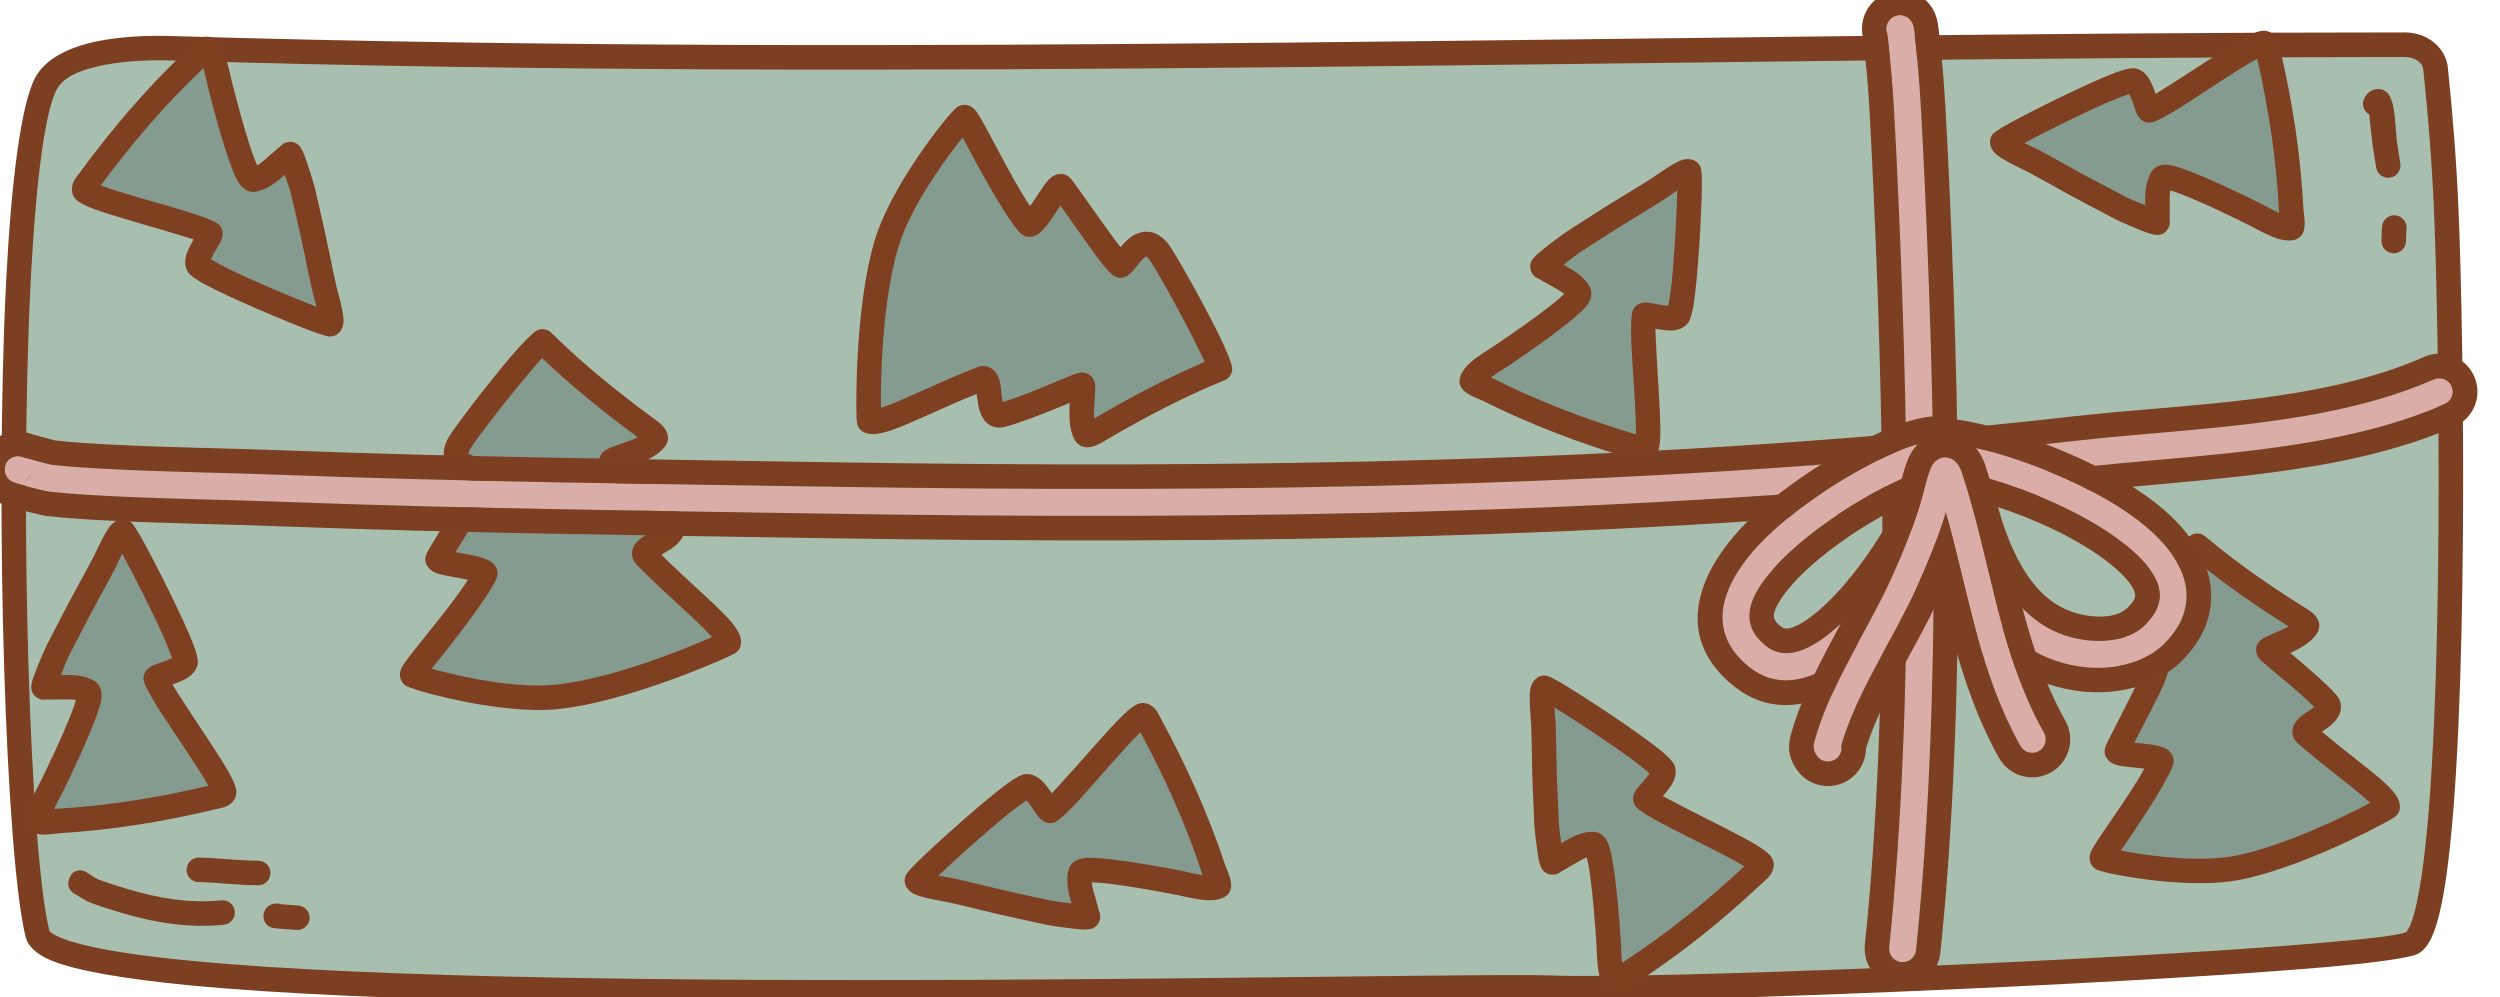<?xml version="1.0" encoding="UTF-8" standalone="no"?>
<!DOCTYPE svg PUBLIC "-//W3C//DTD SVG 1.1//EN" "http://www.w3.org/Graphics/SVG/1.1/DTD/svg11.dtd">
<svg width="100%" height="100%" viewBox="0 0 3395 1354" version="1.1" xmlns="http://www.w3.org/2000/svg" xmlns:xlink="http://www.w3.org/1999/xlink" xml:space="preserve" xmlns:serif="http://www.serif.com/" style="fill-rule:evenodd;clip-rule:evenodd;stroke-linejoin:round;stroke-miterlimit:2;">
    <g transform="matrix(1,0,0,1,-63529,-31326)">
        <g transform="matrix(1,0,0,1,-0.333,0)">
            <g id="Gift-06" transform="matrix(1.097,0,0,1.097,19584.2,-4951)">
                <g transform="matrix(1.04812e-16,1.856,-1.54,8.36674e-17,91160.7,-42524.8)">
                    <path d="M40759.4,31249.8C40759.4,31236 40766.7,31226 40775.4,31224.9C40807,31220.8 40838.4,31217.9 40870.2,31216.3C40982.7,31210.5 41343.5,31206.4 41358.5,31243.7C41371.2,31275.3 41391.5,31835.3 41388.4,31935.6C41385.2,32039.7 41411,33134.3 41352.9,33152.4C41279.7,33175.2 40841,33183.3 40784.8,33145.4C40761.6,33129.7 40761.2,33067.6 40761.7,33045.6C40776.7,32448.2 40759.4,31847.4 40759.4,31249.8Z" style="fill:rgb(168,191,176);"/>
                </g>
                <g transform="matrix(1.04812e-16,1.856,-1.54,8.36674e-17,91160.7,-42524.8)">
                    <path d="M40751.2,31249.8C40751.2,31847.3 40768.5,32448 40753.6,33045.3C40753.2,33059.1 40753.3,33087.9 40758.6,33112.3C40762.6,33130.8 40769.9,33146.6 40780.8,33154C40798.1,33165.7 40850.7,33173.7 40918,33177.8C41071.8,33187 41303.4,33178 41355,33161.9C41360.1,33160.3 41365.8,33154.1 41370.1,33141.8C41377,33121.7 41382.6,33082.4 41386.8,33029.8C41410,32736.9 41394,32019.3 41396.6,31935.9C41399.1,31855.5 41386.5,31480.3 41374.9,31317.3C41371.9,31274.7 41368.5,31246 41365.9,31239.4C41364.4,31235.7 41361.2,31231.8 41355.8,31228.6C41347.7,31223.7 41333.2,31219.5 41313.9,31216.2C41209.9,31198.3 40960.2,31201.8 40869.9,31206.4C40837.9,31208 40806.3,31211 40774.5,31215C40762.2,31216.6 40751.2,31230.2 40751.2,31249.8L40751.2,31249.8ZM41351.2,31248.3C41353.6,31254.9 41355.9,31280.9 41358.6,31319C41370.2,31481.4 41382.7,31855.1 41380.2,31935.2C41377.7,32018.4 41393.7,32735.3 41370.5,33028C41367.1,33071 41362.8,33104.7 41357.5,33125.5C41355.9,33131.6 41354.3,33136.5 41352.5,33140C41351.9,33141.2 41350.8,33142.6 41350.6,33142.9C41299,33158.7 41070.6,33167.2 40918.9,33158.1C40879.9,33155.7 40846.1,33152.2 40821.6,33147.4C40806.4,33144.3 40795.1,33141 40788.8,33136.8C40781.3,33131.7 40777.2,33120.1 40774.5,33107.3C40769.6,33085 40769.6,33058.5 40769.9,33045.9C40784.9,32448.4 40767.6,31847.5 40767.6,31249.8C40767.6,31241.8 40771.1,31235.3 40776.2,31234.7C40807.7,31230.7 40838.9,31227.7 40870.6,31226.1C40960.3,31221.6 41208.3,31218 41311.6,31235.7C41326.4,31238.3 41338,31241.2 41345.6,31244.7C41348,31245.8 41350.8,31247.9 41351.2,31248.3Z" style="fill:rgb(125,63,33);"/>
                </g>
                <g transform="matrix(0.73,-0.105,0.105,0.73,-1813.31,25631)">
                    <path d="M55581.1,18762.8C55560.2,18770.9 55430.7,18895.7 55417.6,18913.5C55388,18953.5 55458.7,18961.6 55457,18969.3C55454,18982.5 55361.8,19087.1 55355.1,19098.8C55349,19109.5 55438.4,19122.9 55429.5,19136.5C55400.4,19181.1 55278.8,19280.9 55284.9,19286.5C55291.7,19292.6 55427.8,19354.4 55523.7,19357.1C55643.1,19360.6 55818.2,19309.6 55818.6,19307.9C55823.4,19288.2 55755.2,19218.7 55701.3,19145C55686.9,19125.3 55766.2,19124.4 55750.8,19095.8C55732.1,19061.1 55664.5,18980.6 55666.7,18978.3C55672.1,18972.6 55726.8,18971 55745.1,18952C55750.1,18946.8 55732.7,18932.1 55729.9,18929.4C55676.7,18876.7 55626.3,18822.5 55581.1,18762.8Z" style="fill:rgb(133,155,143);"/>
                </g>
                <g transform="matrix(0.73,-0.105,0.105,0.73,-1813.31,25631)">
                    <path d="M55427.4,18976.8C55424.7,18980.4 55421.8,18984.4 55418.8,18988.1C55389.6,19025 55342.1,19080.2 55337.3,19088.5C55332.7,19096.6 55332.7,19104.9 55338.6,19113.3C55340.7,19116.2 55344.3,19119.7 55349.9,19122.8C55355.5,19125.8 55364.7,19129.1 55375,19132.4C55382.2,19134.7 55392.1,19138.2 55400.2,19141.1C55363.6,19184.2 55283.8,19251.7 55270.2,19269.8C55258.5,19285.4 55266.9,19298 55271.2,19301.8C55272.9,19303.4 55281.1,19308.4 55294.6,19314.6C55337.4,19334.3 55443.7,19375.4 55523.1,19377.7C55633.1,19380.9 55789.3,19339.1 55819.7,19329.4C55826.1,19327.3 55829.6,19325.3 55830.4,19324.8C55836.4,19320.5 55837.9,19315.5 55838.6,19312.7C55839.7,19308.2 55839.8,19302.5 55838,19296C55836,19288.5 55830.8,19278.3 55822.5,19266.3C55802.5,19237.1 55763.1,19192.9 55727.6,19145.8C55733.2,19143.4 55739.8,19140.7 55744.5,19138.5C55759.9,19131.4 55770.4,19120.7 55772.8,19109.1C55774.1,19102.4 55773.6,19094.7 55768.9,19086.1C55757.3,19064.5 55722.5,19018.2 55701.7,18991.2C55708.1,18989.8 55714.9,18988.2 55720.7,18986.6C55736.6,18982.2 55751.2,18975.3 55759.9,18966.3C55766,18960 55768.4,18951.7 55765.4,18941.8C55764.2,18937.9 55761.5,18933.1 55757.8,18928.5C55753,18922.6 55746.1,18916.5 55744.4,18914.7C55691.9,18862.8 55642.1,18809.3 55597.5,18750.4C55591.9,18743.1 55582.2,18740.3 55573.7,18743.6C55566.6,18746.4 55547.8,18760.4 55525.4,18780.1C55478.2,18821.7 55410.4,18888.5 55401,18901.2C55389.4,18917 55388.2,18930.3 55390.9,18941C55393.6,18951.8 55401,18960.9 55411.2,18967.9C55415.6,18971 55421.7,18974.1 55427.4,18976.8ZM55716.3,18944.9C55703.8,18949.1 55689.3,18951.5 55678.7,18953.5C55669.8,18955.2 55662.8,18957 55659.2,18958.8C55655.8,18960.4 55653.4,18962.4 55651.7,18964.1C55649.8,18966.2 55641.3,18977.6 55650.6,18992.2C55659.5,19006.3 55709.7,19067 55729.4,19099.9C55727.3,19101 55724.9,19102.2 55723,19103C55714.7,19106.4 55705.8,19109.4 55699.3,19112.7C55688.8,19118 55682.6,19125.3 55680.3,19132C55677.8,19139.4 55677.9,19147.9 55684.7,19157.1C55722.3,19208.6 55766.8,19257.9 55788.6,19289.6C55789.7,19291.2 55790.8,19292.9 55791.8,19294.7C55743,19308.5 55616.6,19339.2 55524.3,19336.5C55459.6,19334.7 55376,19304.6 55329.4,19284.9C55325.7,19283.4 55322.1,19281.8 55318.7,19280.2C55351.4,19249.9 55426.3,19179 55446.8,19147.7C55453.2,19137.9 55452.9,19127.8 55444.2,19118C55439.5,19112.7 55427.2,19106.1 55412,19100.9L55386.1,19092.2C55406.2,19067.7 55443.8,19023.9 55462.4,18999C55471.3,18987.1 55476.2,18977.6 55477,18973.8C55478.4,18967.7 55477.6,18961.3 55472.6,18955C55470,18951.8 55462.2,18946.8 55451.5,18942.4C55446.8,18940.5 55441.4,18938.2 55436.6,18935.3C55435,18934.4 55433.4,18933.3 55432.1,18932.1C55431.8,18931.9 55431.4,18931.5 55431.1,18931.1C55431.6,18930 55432.8,18927.5 55434.1,18925.7C55443.1,18913.6 55507.8,18850.5 55552.6,18811C55561.9,18802.9 55570,18795.7 55576.4,18790.5L55576.4,18790.5C55619.1,18845 55666.1,18895.2 55715.4,18944L55716.3,18944.9Z" style="fill:rgb(126,64,33);"/>
                </g>
                <g transform="matrix(0.657,-0.146,0.146,0.657,3523.38,29532.5)">
                    <path d="M55581.1,18762.8C55560.2,18770.9 55430.7,18895.7 55417.6,18913.5C55388,18953.5 55458.7,18961.6 55457,18969.3C55454,18982.5 55361.8,19087.1 55355.1,19098.8C55349,19109.5 55438.4,19122.9 55429.5,19136.5C55400.4,19181.1 55278.8,19280.9 55284.9,19286.5C55291.7,19292.6 55427.8,19354.4 55523.7,19357.1C55643.1,19360.6 55818.2,19309.6 55818.6,19307.9C55823.4,19288.2 55755.2,19218.7 55701.3,19145C55686.9,19125.3 55766.2,19124.4 55750.8,19095.8C55732.1,19061.1 55664.5,18980.6 55666.7,18978.3C55672.1,18972.6 55726.8,18971 55745.1,18952C55750.1,18946.8 55732.7,18932.1 55729.9,18929.4C55676.7,18876.7 55626.3,18822.5 55581.1,18762.8Z" style="fill:rgb(133,155,143);"/>
                </g>
                <g transform="matrix(0.657,-0.146,0.146,0.657,3523.38,29532.5)">
                    <path d="M55424.4,18977.5C55422.1,18980.6 55419.7,18983.8 55417.2,18986.9C55387.9,19023.8 55340.4,19079.2 55335.6,19087.5C55330.5,19096.3 55330.5,19105.3 55337,19114.4C55339.2,19117.5 55343,19121.3 55349,19124.5C55354.7,19127.6 55364,19131 55374.4,19134.3C55380.8,19136.3 55389.4,19139.3 55396.8,19142C55359.6,19185.1 55282,19250.8 55268.7,19268.6C55256,19285.5 55265.3,19299.1 55269.8,19303.2C55271.6,19304.9 55280,19310.1 55293.7,19316.4C55336.8,19336.2 55443.3,19377.4 55523.1,19379.7C55633.3,19382.9 55789.8,19341 55820.3,19331.2C55827.1,19329.1 55830.7,19326.9 55831.5,19326.4C55838.1,19321.7 55839.8,19316.2 55840.5,19313.2C55841.7,19308.4 55841.8,19302.4 55840,19295.5C55837.9,19287.9 55832.6,19277.4 55824.2,19265.2C55804.4,19236.3 55765.9,19193 55730.7,19146.6C55735.8,19144.5 55741.3,19142.2 55745.3,19140.3C55761.4,19132.9 55772.2,19121.6 55774.7,19109.5C55776.2,19102.4 55775.6,19094.2 55770.7,19085.2C55759.3,19064.1 55726.1,19019.8 55705.1,18992.4C55710.7,18991.2 55716.3,18989.9 55721.2,18988.5C55737.5,18984 55752.4,18976.9 55761.3,18967.6C55767.9,18960.8 55770.6,18951.9 55767.3,18941.3C55766,18937.1 55763.3,18932.1 55759.4,18927.3C55754.5,18921.3 55747.5,18915.1 55745.7,18913.3C55693.4,18861.5 55643.7,18808 55599,18749.2C55593,18741.2 55582.3,18738.2 55572.9,18741.8C55565.8,18744.6 55546.8,18758.7 55524.1,18778.6C55476.8,18820.4 55408.8,18887.3 55399.4,18900.1C55387.3,18916.4 55386.2,18930.3 55389,18941.5C55391.8,18952.7 55399.5,18962.3 55410,18969.6C55414,18972.3 55419.2,18975.1 55424.4,18977.5ZM55576.5,18793.8C55618.5,18847.1 55664.4,18896.2 55712.6,18944L55710,18944.8C55699,18947.9 55687.3,18949.8 55678.3,18951.5C55669.2,18953.3 55662.1,18955.2 55658.4,18957C55654.7,18958.8 55652.1,18960.9 55650.3,18962.8C55648.2,18965 55638.8,18977.3 55648.9,18993.3C55657.7,19007.1 55706.3,19065.9 55726.6,19099.1C55725.1,19099.9 55723.5,19100.6 55722.2,19101.2C55713.9,19104.6 55704.9,19107.6 55698.4,19110.9C55687.3,19116.5 55680.9,19124.3 55678.5,19131.3C55675.8,19139.3 55675.8,19148.4 55683.1,19158.3C55720.7,19209.7 55765.2,19259 55786.9,19290.7C55787.6,19291.6 55788.2,19292.5 55788.8,19293.5C55738.4,19307.5 55615,19337.2 55524.4,19334.6C55459.9,19332.7 55376.6,19302.7 55330.2,19283.1C55327.4,19282 55324.8,19280.8 55322.2,19279.6C55355.9,19248.4 55428.4,19179.6 55448.4,19148.8C55455.4,19138.1 55455.1,19127.3 55445.7,19116.6C55440.9,19111.2 55428.3,19104.3 55412.6,19099.1L55389.4,19091.2C55409.8,19066.5 55445.9,19024.4 55464,19000.2C55473.2,18987.9 55478.1,18978.1 55479,18974.3C55480.1,18969.1 55479.7,18963.8 55477.1,18958.5C55475.3,18954.7 55470,18948.3 55460,18943.8C55455.3,18941.7 55448.5,18939.2 55441.9,18936C55439.3,18934.7 55435.4,18931.9 55433.6,18930.5C55434.1,18929.4 55434.9,18928 55435.7,18926.9C55444.6,18914.8 55509.2,18851.9 55553.9,18812.5C55561.5,18805.9 55569.8,18799.1 55576.5,18793.8Z" style="fill:rgb(126,64,33);"/>
                </g>
                <g transform="matrix(-0.192,0.713,-0.713,-0.192,65619,-2500.92)">
                    <path d="M55581.1,18762.8C55560.2,18770.9 55430.7,18895.7 55417.6,18913.5C55388,18953.5 55458.7,18961.6 55457,18969.3C55454,18982.5 55361.8,19087.1 55355.1,19098.8C55349,19109.5 55438.4,19122.9 55429.5,19136.5C55400.4,19181.1 55278.8,19280.9 55284.9,19286.5C55291.7,19292.6 55427.8,19354.4 55523.7,19357.1C55643.1,19360.6 55818.2,19309.6 55818.6,19307.9C55823.4,19288.2 55755.2,19218.7 55701.3,19145C55686.9,19125.3 55766.2,19124.4 55750.8,19095.8C55732.1,19061.1 55664.5,18980.6 55666.7,18978.3C55672.1,18972.6 55726.8,18971 55745.1,18952C55750.1,18946.8 55732.7,18932.1 55729.9,18929.4C55676.7,18876.7 55626.3,18822.5 55581.1,18762.8Z" style="fill:rgb(133,155,143);"/>
                </g>
                <g transform="matrix(-0.192,0.713,-0.713,-0.192,65619,-2500.92)">
                    <path d="M55727.6,19145.8C55733.2,19143.4 55739.8,19140.7 55744.5,19138.5C55759.9,19131.4 55770.4,19120.7 55772.8,19109.1C55774.1,19102.4 55773.6,19094.7 55768.9,19086.1C55757.3,19064.5 55722.5,19018.2 55701.7,18991.2C55708.1,18989.8 55714.9,18988.2 55720.7,18986.6C55736.6,18982.2 55751.2,18975.3 55759.9,18966.3C55766,18960 55768.4,18951.7 55765.4,18941.8C55764.2,18937.9 55761.5,18933.1 55757.8,18928.5C55753,18922.6 55746.1,18916.5 55744.4,18914.7C55691.9,18862.8 55642.1,18809.3 55597.5,18750.4C55591.9,18743.1 55582.2,18740.3 55573.7,18743.6C55566.6,18746.4 55547.8,18760.4 55525.4,18780.1C55478.2,18821.7 55410.4,18888.5 55401,18901.2C55389.4,18917 55388.2,18930.3 55390.9,18941C55393.6,18951.8 55401,18960.9 55411.2,18967.9C55415.6,18971 55421.7,18974.1 55427.4,18976.8C55424.7,18980.4 55421.8,18984.4 55418.8,18988.1C55389.6,19025 55342.1,19080.2 55337.3,19088.5C55332.7,19096.6 55332.7,19104.9 55338.6,19113.3C55340.7,19116.2 55344.3,19119.7 55349.9,19122.8C55355.5,19125.8 55364.7,19129.1 55375,19132.4C55382.2,19134.7 55392.1,19138.2 55400.2,19141.1C55363.6,19184.2 55283.8,19251.7 55270.2,19269.8C55258.5,19285.4 55266.9,19298 55271.2,19301.8C55272.9,19303.4 55281.1,19308.4 55294.6,19314.6C55337.4,19334.3 55443.7,19375.4 55523.1,19377.7C55633.1,19380.9 55789.3,19339.1 55819.7,19329.4C55826.1,19327.3 55829.6,19325.3 55830.4,19324.8C55836.4,19320.5 55837.9,19315.5 55838.6,19312.7C55839.7,19308.2 55839.8,19302.5 55838,19296C55836,19288.5 55830.8,19278.3 55822.5,19266.3C55802.5,19237.1 55763.1,19192.9 55727.6,19145.8ZM55318.7,19280.2C55351.4,19249.9 55426.3,19179 55446.8,19147.7C55453.2,19137.9 55452.9,19127.8 55444.2,19118C55439.5,19112.7 55427.2,19106.1 55412,19100.9L55386.1,19092.2C55406.2,19067.7 55443.8,19023.9 55462.4,18999C55471.3,18987.1 55476.2,18977.6 55477,18973.8C55478.4,18967.7 55477.6,18961.3 55472.6,18955C55470,18951.8 55462.2,18946.8 55451.5,18942.4C55446.8,18940.5 55441.4,18938.2 55436.6,18935.3C55435,18934.4 55433.4,18933.3 55432.1,18932.1C55431.8,18931.9 55431.4,18931.5 55431.1,18931.1C55431.6,18930 55432.8,18927.5 55434.1,18925.7C55443.1,18913.6 55507.8,18850.5 55552.6,18811C55561.9,18802.9 55570,18795.7 55576.4,18790.5L55576.4,18790.5C55619.1,18845 55666.1,18895.2 55715.4,18944L55716.3,18944.9C55703.8,18949.1 55689.3,18951.5 55678.7,18953.5C55669.8,18955.2 55662.8,18957 55659.2,18958.8C55655.8,18960.4 55653.4,18962.4 55651.7,18964.1C55649.8,18966.2 55641.3,18977.6 55650.6,18992.2C55659.5,19006.3 55709.7,19067 55729.4,19099.9C55727.3,19101 55724.9,19102.2 55723,19103C55714.7,19106.4 55705.8,19109.4 55699.3,19112.7C55688.8,19118 55682.6,19125.3 55680.3,19132C55677.8,19139.4 55677.9,19147.9 55684.7,19157.1C55722.3,19208.6 55766.8,19257.9 55788.6,19289.6C55789.7,19291.2 55790.8,19292.9 55791.8,19294.7C55743,19308.5 55616.6,19339.2 55524.3,19336.5C55459.6,19334.7 55376,19304.6 55329.4,19284.9C55325.7,19283.4 55322.1,19281.8 55318.7,19280.2Z" style="fill:rgb(126,64,33);"/>
                </g>
                <g transform="matrix(-0.563,0.477,-0.477,-0.563,76095.9,20611.7)">
                    <path d="M47970.9,18176.1C47964.6,18181.8 47989.7,18123.1 47993.6,18115.5C48001.9,18099.7 48010.2,18083.8 48018.2,18067.9C48035.7,18033.5 48055.1,18000.1 48072.9,17965.9C48075.2,17961.4 48096.1,17913.4 48103.2,17915.3C48109.2,17916.9 48209.6,18111.8 48208.4,18133.6C48207.5,18148.3 48157.4,18157.1 48158.3,18161.6C48163.4,18185.2 48280.4,18341.9 48272.6,18354C48269.4,18359 48259.2,18359.9 48254,18361.1C48167.8,18381.7 48082.4,18395.6 47994,18400.8C47990.6,18401 47964.2,18405.3 47963.1,18401.6C47958.5,18386.6 47980.1,18351.2 47986.1,18338.6C47987.2,18336.2 47988.3,18333.9 47989.4,18331.5C47991.7,18326.7 47994,18322 47996.3,18317.2C48023.3,18260.7 48054.2,18190.1 48045.6,18184.2C48027.1,18171.7 47992.4,18178.5 47970.9,18176.1Z" style="fill:rgb(133,155,143);"/>
                </g>
                <g transform="matrix(-0.563,0.477,-0.477,-0.563,76095.9,20611.7)">
                    <path d="M48186.1,18171.9C48195,18168.7 48204.9,18164.9 48211.7,18160.5C48223,18153.3 48228.4,18143.6 48228.9,18134.7C48229.2,18129.9 48226.9,18118.8 48221.1,18103.9C48204.1,18059.9 48157.8,17968.2 48134.5,17926.5C48126.4,17912 48120,17902.7 48117.8,17900.6C48114.2,17897.2 48110.7,17896 48108.4,17895.4C48102.5,17893.8 48090.8,17894.6 48081.4,17906.6C48071.6,17918.9 48056.6,17952.5 48054.6,17956.4C48036.8,17990.7 48017.4,18024.1 47999.9,18058.5C47991.8,18074.4 47983.6,18090.2 47975.4,18106C47972.4,18111.8 47957.8,18145.5 47952.3,18161.8C47949.7,18169.7 47949.2,18175.7 47949.4,18177.9C47950.3,18187.2 47955.5,18191.7 47959.6,18194.2C47962.8,18196.1 47968.2,18198.6 47974.7,18197C47984.9,18197.5 47997.2,18196.8 48009.1,18196.9C48014.4,18197 48019.6,18197 48024.3,18197.8C48023.6,18200.6 48022.7,18203.7 48021.7,18206.7C48012.6,18233.2 47994.4,18273.5 47977.7,18308.4C47975.5,18313.1 47973.1,18317.9 47970.9,18322.6C47969.7,18325 47968.6,18327.4 47967.4,18329.8C47963,18339.2 47950.7,18360.3 47945.3,18377.6C47941.6,18389.3 47941.1,18400.1 47943.4,18407.6C47945,18412.8 47948.6,18418.5 47956.6,18421.6C47959.7,18422.9 47965.8,18423.9 47973.1,18423.6C47981.6,18423.3 47993,18421.5 47995.2,18421.4C48084.9,18416.1 48171.4,18402 48258.8,18381.1C48263.4,18380 48271.1,18378.8 48276.8,18376.2C48282.5,18373.6 48286.9,18369.7 48289.9,18365.2C48292.1,18361.8 48294,18356.9 48293.5,18350.3C48293.1,18345.1 48289.5,18334.8 48282.2,18321.6C48263.8,18288.4 48220.9,18227.1 48195.5,18186.7C48192,18181.2 48188.7,18176.2 48186.1,18171.9ZM47988,18380.7C47993.7,18367.6 48001.5,18354.1 48004.7,18347.4C48005.8,18345 48006.9,18342.7 48008,18340.4C48010.3,18335.6 48012.6,18330.9 48014.9,18326.1C48037.3,18279 48062.1,18222.5 48066.6,18198.8C48070,18181.1 48062.5,18170.8 48057.2,18167.2C48047,18160.3 48033.4,18157 48018.7,18156.1C48012.3,18155.7 48005.6,18155.8 47999.1,18155.9C48004.4,18142.8 48010.3,18128 48011.9,18125.1C48020.2,18109.1 48028.5,18093.2 48036.6,18077.2C48054,18042.8 48073.4,18009.6 48091.1,17975.4C48092.1,17973.5 48096.6,17963 48101.9,17952.5C48121.1,17987.4 48152.7,18049.8 48172.2,18093.7C48177.7,18106.2 48182.8,18119.8 48185.6,18127.7C48182.8,18129 48179.5,18130.6 48177,18131.6C48168.7,18134.7 48160.4,18137.2 48155.3,18139.3C48146.9,18142.7 48142.5,18147.6 48140.9,18150.3C48137.6,18155.6 48137.1,18160.9 48138.2,18165.9C48139.8,18173.2 48150,18192.1 48164.9,18215.5C48190.5,18255.4 48230.3,18311.9 48246.4,18341.8C48162.3,18361.7 48079.1,18375.2 47992.8,18380.3L47988,18380.7ZM47959.9,18158.7L47960.3,18158.5L47960.1,18158.6L47959.9,18158.7ZM47958.9,18159.4L47959.6,18158.9L47959.4,18159.1L47958.9,18159.4ZM47958,18160.1L47958.8,18159.5L47958.6,18159.6L47958,18160.1ZM47957.9,18160.2L47957.1,18160.9C47957.4,18160.6 47957.6,18160.4 47957.9,18160.2Z" style="fill:rgb(126,64,33);"/>
                </g>
                <g transform="matrix(0.639,0.369,-0.369,0.639,18023.1,4083.71)">
                    <path d="M47970.9,18176.1C47964.6,18181.8 47989.7,18123.1 47993.6,18115.5C48001.9,18099.7 48010.2,18083.8 48018.2,18067.9C48035.7,18033.5 48055.1,18000.1 48072.9,17965.9C48075.2,17961.4 48096.1,17913.4 48103.2,17915.3C48109.2,17916.9 48209.6,18111.8 48208.4,18133.6C48207.5,18148.3 48157.4,18157.1 48158.3,18161.6C48163.4,18185.2 48280.4,18341.9 48272.6,18354C48269.4,18359 48259.2,18359.9 48254,18361.1C48167.8,18381.7 48082.4,18395.6 47994,18400.8C47990.6,18401 47964.2,18405.3 47963.1,18401.6C47958.5,18386.6 47980.1,18351.2 47986.1,18338.6C47987.2,18336.2 47988.3,18333.9 47989.4,18331.5C47991.7,18326.7 47994,18322 47996.3,18317.2C48023.3,18260.7 48054.2,18190.1 48045.6,18184.2C48027.1,18171.7 47992.4,18178.5 47970.9,18176.1Z" style="fill:rgb(133,155,143);"/>
                </g>
                <g transform="matrix(0.639,0.369,-0.369,0.639,18023.1,4083.71)">
                    <path d="M47974.7,18197C47984.9,18197.5 47997.2,18196.8 48009.1,18196.9C48014.4,18197 48019.6,18197 48024.3,18197.8C48023.6,18200.6 48022.7,18203.7 48021.7,18206.7C48012.6,18233.2 47994.4,18273.5 47977.7,18308.4C47975.5,18313.1 47973.1,18317.9 47970.9,18322.6C47969.7,18325 47968.6,18327.4 47967.4,18329.8C47963,18339.2 47950.7,18360.3 47945.3,18377.6C47941.6,18389.3 47941.1,18400.1 47943.4,18407.6C47945,18412.8 47948.6,18418.5 47956.6,18421.6C47959.7,18422.9 47965.8,18423.9 47973.1,18423.6C47981.6,18423.3 47993,18421.5 47995.2,18421.4C48084.9,18416.1 48171.4,18402 48258.8,18381.1C48263.4,18380 48271.1,18378.8 48276.8,18376.2C48282.5,18373.6 48286.9,18369.7 48289.9,18365.2C48292.1,18361.8 48294,18356.9 48293.5,18350.3C48293.1,18345.1 48289.5,18334.8 48282.2,18321.6C48263.8,18288.4 48220.9,18227.1 48195.5,18186.7C48192,18181.2 48188.7,18176.2 48186.1,18171.9C48195,18168.7 48204.9,18164.9 48211.7,18160.5C48223,18153.3 48228.4,18143.6 48228.9,18134.7C48229.2,18129.9 48226.9,18118.8 48221.1,18103.9C48204.1,18059.9 48157.8,17968.2 48134.5,17926.5C48126.4,17912 48120,17902.7 48117.8,17900.6C48114.2,17897.2 48110.7,17896 48108.4,17895.4C48102.5,17893.8 48090.8,17894.6 48081.4,17906.6C48071.6,17918.9 48056.6,17952.5 48054.6,17956.4C48036.8,17990.7 48017.4,18024.1 47999.9,18058.5C47991.8,18074.4 47983.6,18090.2 47975.4,18106C47972.4,18111.8 47957.8,18145.5 47952.3,18161.8C47949.7,18169.7 47949.2,18175.7 47949.4,18177.9C47950.3,18187.2 47955.5,18191.7 47959.6,18194.2C47962.8,18196.1 47968.2,18198.6 47974.7,18197ZM48101.9,17952.5C48121.1,17987.4 48152.7,18049.8 48172.2,18093.7C48177.7,18106.2 48182.8,18119.8 48185.6,18127.7C48182.8,18129 48179.5,18130.6 48177,18131.6C48168.7,18134.7 48160.4,18137.2 48155.3,18139.3C48146.9,18142.7 48142.5,18147.6 48140.9,18150.3C48137.6,18155.6 48137.1,18160.9 48138.2,18165.9C48139.8,18173.2 48150,18192.1 48164.9,18215.5C48190.5,18255.4 48230.3,18311.9 48246.4,18341.8C48162.3,18361.7 48079.1,18375.2 47992.8,18380.3L47988,18380.7C47993.7,18367.6 48001.5,18354.1 48004.7,18347.4C48005.8,18345 48006.9,18342.7 48008,18340.4C48010.3,18335.6 48012.6,18330.9 48014.9,18326.1C48037.3,18279 48062.1,18222.5 48066.6,18198.8C48070,18181.1 48062.5,18170.8 48057.2,18167.2C48047,18160.3 48033.4,18157 48018.7,18156.1C48012.3,18155.7 48005.6,18155.8 47999.1,18155.9C48004.4,18142.8 48010.3,18128 48011.9,18125.1C48020.2,18109.1 48028.5,18093.2 48036.6,18077.2C48054,18042.8 48073.4,18009.6 48091.1,17975.4C48092.1,17973.5 48096.6,17963 48101.9,17952.5ZM47957.9,18160.2L47957.1,18160.9C47957.4,18160.6 47957.6,18160.4 47957.9,18160.2ZM47958.6,18159.6L47958,18160.1L47958.8,18159.5L47958.6,18159.6ZM47959.4,18159.1L47958.9,18159.4L47959.6,18158.9L47959.4,18159.1ZM47959.9,18158.7L47960.3,18158.5L47960.1,18158.6L47959.9,18158.7Z" style="fill:rgb(126,64,33);"/>
                </g>
                <g transform="matrix(0.641,-0.366,0.366,0.641,4579.68,40042.8)">
                    <path d="M47970.9,18176.1C47964.6,18181.8 47989.7,18123.1 47993.6,18115.5C48001.9,18099.7 48010.2,18083.8 48018.2,18067.9C48035.7,18033.5 48055.1,18000.1 48072.9,17965.9C48075.2,17961.4 48096.1,17913.4 48103.2,17915.3C48109.2,17916.9 48209.6,18111.8 48208.4,18133.6C48207.5,18148.3 48157.4,18157.1 48158.3,18161.6C48163.4,18185.2 48280.4,18341.9 48272.6,18354C48269.4,18359 48259.2,18359.9 48254,18361.1C48167.8,18381.7 48082.4,18395.6 47994,18400.8C47990.6,18401 47964.2,18405.3 47963.1,18401.6C47958.5,18386.6 47980.1,18351.2 47986.1,18338.6C47987.2,18336.2 47988.3,18333.9 47989.4,18331.5C47991.7,18326.7 47994,18322 47996.3,18317.2C48023.3,18260.7 48054.2,18190.1 48045.6,18184.2C48027.1,18171.7 47992.4,18178.5 47970.9,18176.1Z" style="fill:rgb(133,155,143);"/>
                </g>
                <g transform="matrix(0.641,-0.366,0.366,0.641,4579.68,40042.8)">
                    <path d="M47974.7,18197C47984.9,18197.5 47997.2,18196.8 48009.1,18196.9C48014.4,18197 48019.6,18197 48024.3,18197.8C48023.6,18200.6 48022.7,18203.7 48021.7,18206.7C48012.6,18233.2 47994.4,18273.5 47977.7,18308.4C47975.5,18313.1 47973.1,18317.9 47970.9,18322.6C47969.7,18325 47968.6,18327.4 47967.4,18329.8C47963,18339.2 47950.7,18360.3 47945.3,18377.6C47941.6,18389.3 47941.1,18400.1 47943.4,18407.6C47945,18412.8 47948.6,18418.5 47956.6,18421.6C47959.7,18422.9 47965.8,18423.9 47973.1,18423.6C47981.6,18423.3 47993,18421.5 47995.2,18421.4C48084.9,18416.1 48171.4,18402 48258.8,18381.1C48263.4,18380 48271.1,18378.8 48276.8,18376.2C48282.5,18373.6 48286.9,18369.7 48289.9,18365.2C48292.1,18361.8 48294,18356.9 48293.5,18350.3C48293.1,18345.1 48289.5,18334.8 48282.2,18321.6C48263.8,18288.4 48220.9,18227.1 48195.5,18186.7C48192,18181.2 48188.7,18176.2 48186.1,18171.9C48195,18168.7 48204.9,18164.9 48211.7,18160.5C48223,18153.3 48228.4,18143.6 48228.9,18134.7C48229.2,18129.9 48226.9,18118.8 48221.1,18103.9C48204.1,18059.9 48157.8,17968.2 48134.5,17926.5C48126.4,17912 48120,17902.7 48117.8,17900.6C48114.2,17897.2 48110.7,17896 48108.4,17895.4C48102.5,17893.8 48090.8,17894.6 48081.4,17906.6C48071.6,17918.9 48056.6,17952.5 48054.6,17956.4C48036.8,17990.7 48017.4,18024.1 47999.9,18058.5C47991.8,18074.4 47983.6,18090.2 47975.4,18106C47972.4,18111.8 47957.8,18145.5 47952.3,18161.8C47949.7,18169.7 47949.2,18175.7 47949.4,18177.9C47950.3,18187.2 47955.5,18191.7 47959.6,18194.2C47962.8,18196.1 47968.2,18198.6 47974.7,18197ZM48101.9,17952.5C48121.1,17987.4 48152.7,18049.8 48172.2,18093.7C48177.7,18106.2 48182.8,18119.8 48185.6,18127.7C48182.8,18129 48179.5,18130.6 48177,18131.6C48168.7,18134.7 48160.4,18137.2 48155.3,18139.3C48146.9,18142.7 48142.5,18147.6 48140.9,18150.3C48137.6,18155.6 48137.1,18160.9 48138.2,18165.9C48139.8,18173.2 48150,18192.1 48164.9,18215.5C48190.5,18255.4 48230.3,18311.9 48246.4,18341.8C48162.3,18361.7 48079.1,18375.2 47992.8,18380.3L47988,18380.7C47993.7,18367.6 48001.5,18354.1 48004.7,18347.4C48005.8,18345 48006.9,18342.7 48008,18340.4C48010.3,18335.6 48012.6,18330.9 48014.9,18326.1C48037.3,18279 48062.1,18222.5 48066.6,18198.8C48070,18181.1 48062.5,18170.8 48057.2,18167.2C48047,18160.3 48033.4,18157 48018.7,18156.1C48012.3,18155.7 48005.6,18155.8 47999.1,18155.9C48004.4,18142.8 48010.3,18128 48011.9,18125.1C48020.2,18109.1 48028.5,18093.2 48036.6,18077.2C48054,18042.8 48073.4,18009.6 48091.1,17975.4C48092.1,17973.5 48096.6,17963 48101.9,17952.5ZM47957.9,18160.2L47957.1,18160.9C47957.4,18160.6 47957.6,18160.4 47957.9,18160.2ZM47958.6,18159.6L47958,18160.1L47958.8,18159.5L47958.6,18159.6ZM47959.4,18159.1L47958.9,18159.4L47959.6,18158.9L47959.4,18159.1ZM47960.1,18158.6L47959.9,18158.7L47960.3,18158.5L47960.1,18158.6Z" style="fill:rgb(126,64,33);"/>
                </g>
                <g transform="matrix(0.006,-0.738,0.738,0.006,29027.9,68637.8)">
                    <path d="M47970.9,18176.1C47964.6,18181.8 47989.7,18123.1 47993.6,18115.5C48001.9,18099.7 48010.2,18083.8 48018.2,18067.9C48035.7,18033.5 48055.1,18000.1 48072.9,17965.9C48075.2,17961.4 48096.1,17913.4 48103.2,17915.3C48109.2,17916.9 48209.6,18111.8 48208.4,18133.6C48207.5,18148.3 48157.4,18157.1 48158.3,18161.6C48163.4,18185.2 48280.4,18341.9 48272.6,18354C48269.4,18359 48259.2,18359.9 48254,18361.1C48167.8,18381.7 48082.4,18395.6 47994,18400.8C47990.6,18401 47964.2,18405.3 47963.1,18401.6C47958.5,18386.6 47980.1,18351.2 47986.1,18338.6C47987.2,18336.2 47988.3,18333.9 47989.4,18331.5C47991.7,18326.7 47994,18322 47996.3,18317.2C48023.3,18260.7 48054.2,18190.1 48045.6,18184.2C48027.1,18171.7 47992.4,18178.5 47970.9,18176.1Z" style="fill:rgb(133,155,143);"/>
                </g>
                <g transform="matrix(0.006,-0.738,0.738,0.006,29027.9,68637.8)">
                    <path d="M48186.1,18171.9C48195,18168.7 48204.9,18164.9 48211.7,18160.5C48223,18153.3 48228.4,18143.6 48228.9,18134.7C48229.2,18129.9 48226.9,18118.8 48221.1,18103.9C48204.1,18059.9 48157.8,17968.2 48134.5,17926.5C48126.4,17912 48120,17902.7 48117.8,17900.6C48114.2,17897.2 48110.7,17896 48108.4,17895.4C48102.5,17893.8 48090.8,17894.6 48081.4,17906.6C48071.6,17918.9 48056.6,17952.5 48054.6,17956.4C48036.8,17990.7 48017.4,18024.1 47999.9,18058.5C47991.8,18074.4 47983.6,18090.2 47975.4,18106C47972.4,18111.8 47957.8,18145.5 47952.3,18161.8C47949.7,18169.7 47949.2,18175.7 47949.4,18177.9C47950.3,18187.2 47955.5,18191.7 47959.6,18194.2C47962.8,18196.1 47968.2,18198.6 47974.7,18197C47984.9,18197.5 47997.2,18196.8 48009.1,18196.9C48014.4,18197 48019.6,18197 48024.3,18197.8C48023.6,18200.6 48022.7,18203.7 48021.7,18206.7C48012.6,18233.2 47994.4,18273.5 47977.7,18308.4C47975.5,18313.1 47973.1,18317.9 47970.9,18322.6C47969.7,18325 47968.6,18327.4 47967.4,18329.8C47963,18339.2 47950.7,18360.3 47945.3,18377.6C47941.6,18389.3 47941.1,18400.1 47943.4,18407.6C47945,18412.8 47948.6,18418.5 47956.6,18421.6C47959.7,18422.9 47965.8,18423.9 47973.1,18423.6C47981.6,18423.3 47993,18421.5 47995.2,18421.4C48084.9,18416.1 48171.4,18402 48258.8,18381.1C48263.4,18380 48271.1,18378.8 48276.8,18376.2C48282.5,18373.6 48286.9,18369.7 48289.9,18365.2C48292.1,18361.8 48294,18356.9 48293.5,18350.3C48293.1,18345.1 48289.5,18334.8 48282.2,18321.6C48263.8,18288.4 48220.9,18227.1 48195.5,18186.7C48192,18181.2 48188.7,18176.2 48186.1,18171.9ZM47957.9,18160.2L47957.1,18160.9C47957.4,18160.6 47957.6,18160.4 47957.9,18160.2ZM47958.6,18159.6L47958,18160.1L47958.8,18159.5L47958.6,18159.6ZM47959.4,18159.1L47958.9,18159.4L47959.6,18158.9L47959.4,18159.1ZM47960.1,18158.6L47959.9,18158.7L47960.3,18158.5L47960.1,18158.6ZM48246.4,18341.8C48162.3,18361.7 48079.1,18375.2 47992.8,18380.3L47988,18380.7C47993.7,18367.6 48001.5,18354.1 48004.7,18347.4C48005.8,18345 48006.9,18342.7 48008,18340.4C48010.3,18335.6 48012.6,18330.9 48014.9,18326.1C48037.3,18279 48062.1,18222.5 48066.6,18198.8C48070,18181.1 48062.5,18170.8 48057.2,18167.2C48047,18160.3 48033.4,18157 48018.7,18156.1C48012.3,18155.7 48005.6,18155.8 47999.1,18155.9C48004.4,18142.8 48010.3,18128 48011.9,18125.1C48020.2,18109.1 48028.5,18093.2 48036.6,18077.2C48054,18042.8 48073.4,18009.6 48091.1,17975.4C48092.1,17973.5 48096.6,17963 48101.9,17952.5C48121.1,17987.4 48152.7,18049.8 48172.2,18093.7C48177.7,18106.2 48182.8,18119.8 48185.6,18127.7C48182.8,18129 48179.5,18130.6 48177,18131.6C48168.7,18134.7 48160.4,18137.2 48155.3,18139.3C48146.9,18142.7 48142.5,18147.6 48140.9,18150.3C48137.6,18155.6 48137.1,18160.9 48138.2,18165.9C48139.8,18173.2 48150,18192.1 48164.9,18215.5C48190.5,18255.4 48230.3,18311.9 48246.4,18341.8Z" style="fill:rgb(126,64,33);"/>
                </g>
                <g transform="matrix(0.738,5.55112e-17,-5.55112e-17,0.738,4711.38,20505.8)">
                    <path d="M47970.9,18176.1C47964.6,18181.8 47989.7,18123.1 47993.6,18115.5C48001.9,18099.7 48010.2,18083.8 48018.2,18067.9C48035.7,18033.5 48055.1,18000.1 48072.9,17965.9C48075.2,17961.4 48096.1,17913.4 48103.2,17915.3C48109.2,17916.9 48209.6,18111.8 48208.4,18133.6C48207.5,18148.3 48157.4,18157.1 48158.3,18161.6C48163.4,18185.2 48280.4,18341.9 48272.6,18354C48269.4,18359 48259.2,18359.9 48254,18361.1C48167.8,18381.7 48082.4,18395.6 47994,18400.8C47990.6,18401 47964.2,18405.3 47963.1,18401.6C47958.5,18386.6 47980.1,18351.2 47986.1,18338.6C47987.2,18336.2 47988.3,18333.9 47989.4,18331.5C47991.7,18326.7 47994,18322 47996.3,18317.2C48023.3,18260.7 48054.2,18190.1 48045.6,18184.2C48027.1,18171.7 47992.4,18178.5 47970.9,18176.1Z" style="fill:rgb(133,155,143);"/>
                </g>
                <g transform="matrix(0.738,5.55112e-17,-5.55112e-17,0.738,4711.38,20505.8)">
                    <path d="M47974.7,18197C47984.9,18197.5 47997.2,18196.8 48009.1,18196.9C48014.4,18197 48019.6,18197 48024.3,18197.8C48023.6,18200.6 48022.7,18203.7 48021.7,18206.7C48012.6,18233.2 47994.4,18273.5 47977.7,18308.4C47975.5,18313.1 47973.1,18317.9 47970.9,18322.6C47969.7,18325 47968.6,18327.4 47967.4,18329.8C47963,18339.2 47950.7,18360.3 47945.3,18377.6C47941.6,18389.3 47941.1,18400.1 47943.4,18407.6C47945,18412.8 47948.6,18418.5 47956.6,18421.6C47959.7,18422.9 47965.8,18423.9 47973.1,18423.6C47981.6,18423.3 47993,18421.5 47995.2,18421.4C48084.9,18416.1 48171.4,18402 48258.8,18381.1C48263.4,18380 48271.1,18378.8 48276.8,18376.2C48282.5,18373.6 48286.9,18369.7 48289.9,18365.2C48292.1,18361.8 48294,18356.9 48293.5,18350.3C48293.1,18345.1 48289.5,18334.8 48282.2,18321.6C48263.8,18288.4 48220.9,18227.1 48195.5,18186.7C48192,18181.2 48188.7,18176.2 48186.1,18171.9C48195,18168.7 48204.9,18164.9 48211.7,18160.5C48223,18153.3 48228.4,18143.6 48228.9,18134.7C48229.2,18129.9 48226.9,18118.8 48221.1,18103.9C48204.1,18059.9 48157.8,17968.2 48134.5,17926.5C48126.4,17912 48120,17902.7 48117.8,17900.6C48114.2,17897.2 48110.7,17896 48108.4,17895.4C48102.5,17893.8 48090.8,17894.6 48081.4,17906.6C48071.6,17918.9 48056.6,17952.5 48054.6,17956.4C48036.8,17990.7 48017.4,18024.1 47999.9,18058.5C47991.8,18074.4 47983.6,18090.2 47975.4,18106C47972.4,18111.8 47957.8,18145.5 47952.3,18161.8C47949.7,18169.7 47949.2,18175.7 47949.4,18177.9C47950.3,18187.2 47955.5,18191.7 47959.6,18194.2C47962.8,18196.1 47968.2,18198.6 47974.7,18197ZM48101.9,17952.5C48121.1,17987.4 48152.7,18049.8 48172.2,18093.7C48177.7,18106.2 48182.8,18119.8 48185.6,18127.7C48182.8,18129 48179.5,18130.6 48177,18131.6C48168.7,18134.7 48160.4,18137.2 48155.3,18139.3C48146.9,18142.7 48142.5,18147.6 48140.9,18150.3C48137.6,18155.6 48137.1,18160.9 48138.2,18165.9C48139.8,18173.2 48150,18192.1 48164.9,18215.5C48190.5,18255.4 48230.3,18311.9 48246.4,18341.8C48162.3,18361.7 48079.1,18375.2 47992.8,18380.3L47988,18380.7C47993.7,18367.6 48001.5,18354.1 48004.7,18347.4C48005.8,18345 48006.9,18342.7 48008,18340.4C48010.3,18335.6 48012.6,18330.9 48014.9,18326.1C48037.3,18279 48062.1,18222.5 48066.6,18198.8C48070,18181.1 48062.5,18170.8 48057.2,18167.2C48047,18160.3 48033.4,18157 48018.7,18156.1C48012.3,18155.7 48005.6,18155.8 47999.1,18155.9C48004.4,18142.8 48010.3,18128 48011.9,18125.1C48020.2,18109.1 48028.5,18093.2 48036.6,18077.2C48054,18042.8 48073.4,18009.6 48091.1,17975.4C48092.1,17973.5 48096.6,17963 48101.9,17952.5ZM47957.9,18160.2L47957.1,18160.9C47957.4,18160.6 47957.6,18160.4 47957.9,18160.2ZM47958.6,18159.6L47958,18160.1L47958.8,18159.5L47958.6,18159.6ZM47959.4,18159.1L47958.9,18159.4L47959.6,18158.9L47959.4,18159.1ZM47960.1,18158.6L47959.9,18158.7L47960.3,18158.5L47960.1,18158.6Z" style="fill:rgb(126,64,33);"/>
                </g>
                <g transform="matrix(-0.191,-0.713,0.713,-0.191,37608.5,71878.8)">
                    <path d="M47970.9,18176.1C47964.6,18181.8 47989.7,18123.1 47993.6,18115.5C48001.9,18099.7 48010.2,18083.8 48018.2,18067.9C48035.7,18033.5 48055.1,18000.1 48072.9,17965.9C48075.2,17961.4 48096.1,17913.4 48103.2,17915.3C48109.2,17916.9 48209.6,18111.8 48208.4,18133.6C48207.5,18148.3 48157.4,18157.1 48158.3,18161.6C48163.4,18185.2 48280.4,18341.9 48272.6,18354C48269.4,18359 48259.2,18359.9 48254,18361.1C48167.8,18381.7 48082.4,18395.6 47994,18400.8C47990.6,18401 47964.2,18405.3 47963.1,18401.6C47958.5,18386.6 47980.1,18351.2 47986.1,18338.6C47987.2,18336.2 47988.3,18333.9 47989.4,18331.5C47991.7,18326.7 47994,18322 47996.3,18317.2C48023.3,18260.7 48054.2,18190.1 48045.6,18184.2C48027.1,18171.7 47992.4,18178.5 47970.9,18176.1Z" style="fill:rgb(133,155,143);"/>
                </g>
                <g transform="matrix(-0.191,-0.713,0.713,-0.191,37608.5,71878.8)">
                    <path d="M48186.1,18171.9C48195,18168.7 48204.9,18164.9 48211.7,18160.5C48223,18153.3 48228.4,18143.6 48228.9,18134.7C48229.2,18129.9 48226.9,18118.8 48221.1,18103.9C48204.1,18059.9 48157.8,17968.2 48134.5,17926.5C48126.4,17912 48120,17902.7 48117.8,17900.6C48114.2,17897.2 48110.7,17896 48108.4,17895.4C48102.5,17893.8 48090.8,17894.6 48081.4,17906.6C48071.6,17918.9 48056.6,17952.5 48054.6,17956.4C48036.8,17990.7 48017.4,18024.1 47999.9,18058.5C47991.8,18074.4 47983.6,18090.2 47975.4,18106C47972.4,18111.8 47957.8,18145.5 47952.3,18161.8C47949.7,18169.7 47949.2,18175.7 47949.4,18177.9C47950.3,18187.2 47955.5,18191.7 47959.6,18194.2C47962.8,18196.1 47968.2,18198.6 47974.7,18197C47984.9,18197.5 47997.2,18196.8 48009.1,18196.9C48014.4,18197 48019.6,18197 48024.3,18197.8C48023.6,18200.6 48022.7,18203.7 48021.7,18206.7C48012.6,18233.2 47994.4,18273.5 47977.7,18308.4C47975.5,18313.1 47973.1,18317.9 47970.9,18322.6C47969.7,18325 47968.6,18327.4 47967.4,18329.8C47963,18339.2 47950.7,18360.3 47945.3,18377.6C47941.6,18389.3 47941.1,18400.1 47943.4,18407.6C47945,18412.8 47948.6,18418.5 47956.6,18421.6C47959.7,18422.9 47965.8,18423.9 47973.1,18423.6C47981.6,18423.3 47993,18421.5 47995.2,18421.4C48084.9,18416.1 48171.4,18402 48258.8,18381.1C48263.4,18380 48271.1,18378.8 48276.8,18376.2C48282.5,18373.6 48286.9,18369.7 48289.9,18365.2C48292.1,18361.8 48294,18356.9 48293.5,18350.3C48293.1,18345.1 48289.5,18334.8 48282.2,18321.6C48263.8,18288.4 48220.9,18227.1 48195.5,18186.7C48192,18181.2 48188.7,18176.2 48186.1,18171.9ZM47957.9,18160.2L47957.1,18160.9C47957.4,18160.6 47957.6,18160.4 47957.9,18160.2ZM47958.6,18159.6L47958,18160.1L47958.8,18159.5L47958.6,18159.6ZM47959.4,18159.1L47958.9,18159.4L47959.6,18158.9L47959.4,18159.1ZM47960.1,18158.6L47959.9,18158.7L47960.3,18158.5L47960.1,18158.6ZM48246.4,18341.8C48162.3,18361.7 48079.1,18375.2 47992.8,18380.3L47988,18380.7C47993.7,18367.6 48001.5,18354.1 48004.7,18347.4C48005.8,18345 48006.9,18342.7 48008,18340.4C48010.3,18335.6 48012.6,18330.9 48014.9,18326.1C48037.3,18279 48062.1,18222.5 48066.6,18198.8C48070,18181.1 48062.5,18170.8 48057.2,18167.2C48047,18160.3 48033.4,18157 48018.7,18156.1C48012.3,18155.7 48005.6,18155.8 47999.1,18155.9C48004.4,18142.8 48010.3,18128 48011.9,18125.1C48020.2,18109.1 48028.5,18093.2 48036.6,18077.2C48054,18042.8 48073.4,18009.6 48091.1,17975.4C48092.1,17973.5 48096.6,17963 48101.9,17952.5C48121.1,17987.4 48152.7,18049.8 48172.2,18093.7C48177.7,18106.2 48182.8,18119.8 48185.6,18127.7C48182.8,18129 48179.5,18130.6 48177,18131.6C48168.7,18134.7 48160.4,18137.2 48155.3,18139.3C48146.9,18142.7 48142.5,18147.6 48140.9,18150.3C48137.6,18155.6 48137.1,18160.9 48138.2,18165.9C48139.8,18173.2 48150,18192.1 48164.9,18215.5C48190.5,18255.4 48230.3,18311.9 48246.4,18341.8Z" style="fill:rgb(126,64,33);"/>
                </g>
                <path d="M40153.2,34176.6C40157.6,34179.4 40166.8,34185.1 40171,34186.6C40183.8,34191.4 40196.9,34195.5 40210,34199.4C40251.5,34211.7 40293.3,34218.4 40336.4,34214.1C40344.8,34213.2 40350.9,34205.8 40350,34197.4C40349.2,34189.1 40341.7,34183 40333.4,34183.8C40294.2,34187.8 40256.4,34181.4 40218.7,34170.3C40206.2,34166.6 40193.8,34162.7 40181.5,34158.1C40177.4,34156.6 40168,34150 40166.6,34149.1C40157,34143.4 40149.7,34149.7 40149.1,34150.1C40148.8,34150.4 40136.5,34164.7 40150.5,34175.1C40151.4,34175.7 40152.3,34176.2 40153.2,34176.6Z" style="fill:rgb(125,63,33);"/>
                <path d="M40408,34188.8C40406,34188 40403.8,34187.6 40401.6,34187.7C40386.2,34188.5 40385.5,34201.9 40385.5,34203.1C40385.5,34205.7 40386,34215.1 40397.2,34218C40399.8,34218.6 40418.9,34220 40426.3,34220.5C40434.6,34221.2 40441.9,34214.9 40442.6,34206.5C40443.2,34198.2 40436.9,34190.9 40428.6,34190.2C40424,34189.9 40414.1,34189.3 40408,34188.8Z" style="fill:rgb(125,63,33);"/>
                <path d="M42992.3,33211C42993.5,33223 42995.9,33246.3 42997.4,33255.3C42998.6,33262.4 42999.7,33269.4 43000.8,33276.5C43002,33284.8 43009.8,33290.4 43018.1,33289.2C43026.4,33287.9 43032.1,33280.1 43030.8,33271.8C43029.7,33264.6 43028.5,33257.5 43027.4,33250.3C43025.6,33240 43024.9,33219 43022.9,33205.4C43021.4,33195.6 43018.4,33188.4 43015.9,33185.5C43011.3,33180.2 43005.9,33178.8 43000.4,33179.7C42996.8,33180.3 42991.2,33182.3 42986.6,33190.1C42982.4,33197.3 42984.8,33206.6 42992,33210.8L42992.3,33211Z" style="fill:rgb(125,63,33);"/>
                <path d="M43008.2,33349.8C43007.7,33355.6 43007.6,33361.5 43007.4,33367.3C43007.3,33375.7 43013.9,33382.7 43022.3,33382.8C43030.7,33383 43037.6,33376.3 43037.8,33368C43037.9,33362.7 43038,33357.4 43038.5,33352.2C43039.1,33343.8 43032.8,33336.5 43024.5,33335.8C43016.1,33335.2 43008.8,33341.4 43008.2,33349.8Z" style="fill:rgb(125,63,33);"/>
                <path d="M40307.4,34161.2L40324.1,34162.1C40342.3,34163.3 40360.7,34165.2 40379,34165.2C40387.4,34165.2 40394.2,34158.4 40394.2,34150C40394.2,34141.6 40387.4,34134.8 40379,34134.8C40361.4,34134.8 40343.6,34132.9 40326,34131.8C40324.8,34131.7 40308.3,34130.7 40305.1,34130.9C40291,34131.8 40290.2,34145.1 40290.4,34147.3C40291,34155.7 40298.3,34162 40306.7,34161.3L40307.4,34161.2Z" style="fill:rgb(125,63,33);"/>
                <g transform="matrix(1.022,0,0,1.02,-943.928,-691.875)">
                    <path d="M42406.7,33139.8C42407.3,33145.5 42411.4,33184.2 42411.6,33186.7C42414.2,33218 42415.9,33249.5 42417.4,33280.9C42432.2,33584.7 42440.3,33947 42409,34248.8C42408.1,34257.8 42414.6,34265.9 42423.6,34266.8C42432.5,34267.7 42440.5,34261.2 42441.5,34252.2C42472.9,33948.8 42464.9,33584.6 42450,33279.3C42448.4,33247.5 42446.8,33215.7 42444.1,33183.9C42443.9,33181 42440.3,33139.7 42438.4,33131.7C42435.1,33117.5 42422.3,33117.5 42419.8,33117.9C42410.9,33119.1 42404.6,33127.3 42405.8,33136.3C42406,33137.5 42406.3,33138.7 42406.7,33139.8Z" style="fill:rgb(219,173,168);"/>
                </g>
                <g transform="matrix(1.022,0,0,1.02,-943.928,-691.875)">
                    <path d="M42377.5,33145.7C42378.6,33156.2 42381.8,33187 42382,33189.1C42384.6,33220.2 42386.2,33251.3 42387.7,33282.4C42402.5,33584.7 42410.6,33945.3 42379.5,34245.8C42376.9,34271.1 42395.2,34293.8 42420.5,34296.4C42445.8,34299 42468.4,34280.6 42471,34255.3C42502.6,33950.4 42494.6,33584.6 42479.7,33277.9C42478.1,33245.7 42476.4,33213.6 42473.7,33181.5C42473.5,33178.3 42469.4,33133.7 42467.4,33124.9C42458.4,33086.3 42422.7,33087.4 42415.8,33088.4C42390.6,33091.8 42373,33115.1 42376.4,33140.3C42376.7,33142.1 42377,33143.9 42377.5,33145.7L42377.5,33145.7ZM42406.7,33139.8C42407.3,33145.5 42411.4,33184.2 42411.6,33186.7C42414.2,33218 42415.9,33249.5 42417.4,33280.9C42432.2,33584.7 42440.3,33947 42409,34248.8C42408.1,34257.8 42414.6,34265.9 42423.6,34266.8C42432.5,34267.7 42440.5,34261.2 42441.5,34252.2C42472.9,33948.8 42464.9,33584.6 42450,33279.3C42448.4,33247.5 42446.8,33215.7 42444.1,33183.9C42443.9,33181 42440.3,33139.7 42438.4,33131.7C42435.1,33117.5 42422.3,33117.5 42419.8,33117.9C42410.9,33119.1 42404.6,33127.3 42405.8,33136.3C42406,33137.5 42406.3,33138.7 42406.7,33139.8Z" style="fill:rgb(125,63,33);"/>
                </g>
                <g transform="matrix(1.008,0,0,1,-339.778,0)">
                    <path d="M40108.2,33635.7C40104.4,33633.7 40099.7,33633.2 40095.3,33634.8C40088.1,33637.3 40085.7,33642.4 40084.7,33646.3C40083.7,33650.1 40083.7,33654.5 40086.5,33659.2C40087.2,33660.4 40089.3,33664 40095.1,33666.4C40100.4,33668.6 40133.9,33677.3 40138.6,33677.8C40163.2,33680.5 40188,33682.1 40212.7,33683.3C40282.8,33687 40353,33687.7 40423.1,33690.4C40643.6,33698.8 40864.3,33701.4 41085,33705C41601.8,33713.3 42118.7,33706.5 42633,33647.9C42776.2,33631.6 42946.7,33629.2 43081.1,33569.4C43089.4,33565.7 43093.2,33555.9 43089.5,33547.4C43085.8,33539 43076.1,33535.2 43067.7,33538.9C42936.3,33597.3 42769.3,33598.8 42629.2,33614.8C42116.4,33673.2 41601,33680 41085.5,33671.6C40865.1,33668.1 40644.6,33665.5 40424.4,33657.1C40354.4,33654.4 40284.3,33653.7 40214.4,33650C40190.3,33648.8 40166.1,33647.3 40142.1,33644.7C40138.7,33644.3 40112.9,33637 40108.2,33635.7ZM40116.8,33654.2C40115.6,33659.6 40111.7,33664.3 40106.1,33666.3C40113.5,33663.7 40116,33658.7 40116.8,33654.2Z" style="fill:rgb(219,173,168);"/>
                </g>
                <g transform="matrix(1.008,0,0,1,-339.778,0)">
                    <path d="M40146.6,33614.6C40143.9,33613.9 40125.4,33608.9 40118.5,33607L40118.5,33607C40108.3,33602.8 40096.6,33602.1 40085.4,33606.1C40065.2,33613.2 40058.4,33627.4 40055.5,33638.6C40052.7,33649.3 40052.8,33661.7 40060.7,33674.9C40062.6,33678 40068.2,33688.2 40083.7,33694.5C40090.1,33697.1 40129.7,33707.4 40135.3,33708C40160.5,33710.8 40185.9,33712.4 40211.2,33713.7C40281.4,33717.3 40351.7,33718.1 40422,33720.8C40642.7,33729.2 40863.6,33731.8 41084.5,33735.4C41602.7,33743.7 42120.8,33736.9 42636.3,33678.1C42782.4,33661.4 42956.1,33658.1 43093.2,33597.2C43116.8,33586.7 43127.5,33559 43117.1,33535.2C43106.7,33511.4 43079.1,33500.6 43055.6,33511.1C42926.8,33568.4 42763.1,33568.9 42625.9,33584.6C42114.3,33642.9 41600.1,33649.6 41086,33641.3C40865.8,33637.7 40645.5,33635.2 40425.5,33626.7C40355.7,33624.1 40285.8,33623.3 40216,33619.7C40192.8,33618.5 40169.6,33617.1 40146.6,33614.6ZM40108.2,33635.7C40104.4,33633.7 40099.7,33633.2 40095.3,33634.8C40088.1,33637.3 40085.7,33642.4 40084.7,33646.3C40083.7,33650.1 40083.7,33654.5 40086.5,33659.2C40087.2,33660.4 40089.3,33664 40095.1,33666.4C40100.4,33668.6 40133.9,33677.3 40138.6,33677.8C40163.2,33680.5 40188,33682.1 40212.7,33683.3C40282.8,33687 40353,33687.7 40423.1,33690.4C40643.6,33698.8 40864.3,33701.4 41085,33705C41601.8,33713.3 42118.7,33706.5 42633,33647.9C42776.2,33631.6 42946.7,33629.2 43081.1,33569.4C43089.4,33565.7 43093.2,33555.9 43089.5,33547.4C43085.8,33539 43076.1,33535.2 43067.7,33538.9C42936.3,33597.3 42769.3,33598.8 42629.2,33614.8C42116.4,33673.2 41601,33680 41085.5,33671.6C40865.1,33668.1 40644.6,33665.5 40424.4,33657.1C40354.4,33654.4 40284.3,33653.7 40214.4,33650C40190.3,33648.8 40166.1,33647.3 40142.1,33644.7C40138.7,33644.3 40112.9,33637 40108.2,33635.7ZM40116.8,33654.2C40116.2,33656.9 40114.9,33659.4 40113.1,33661.5C40111.3,33663.6 40108.9,33665.3 40106.1,33666.3C40113.5,33663.7 40116,33658.7 40116.8,33654.2Z" style="fill:rgb(125,63,33);"/>
                </g>
                <g transform="matrix(1,0,0,1,1467.84,1701.07)">
                    <path d="M41002.7,32010C41012.4,32045.2 41025.9,32081 41045.4,32111.4C41072.4,32153.2 41110.6,32185 41165.5,32193.2C41201.7,32198.6 41244.5,32191.8 41271.4,32164.5C41292.2,32143.4 41299.6,32121.7 41298.2,32100.7C41296.3,32071.5 41275.6,32042.3 41243.6,32016.5C41173.4,31960.2 41049,31918.7 40995.9,31916.2C40992.7,31914.9 40989,31914.1 40984.8,31914.2C40977.1,31914.3 40966.3,31917.8 40962.6,31918.8C40928.6,31928.6 40849.1,31970.1 40791.9,32020.5C40727.9,32076.8 40695.2,32144.2 40756.6,32193.6C40786.2,32217.5 40820.6,32214.3 40855,32193.9C40917.9,32156.6 40981,32058.1 41002.7,32010ZM40984,31947.8C40985.8,31948.7 40987.9,31949.3 40990,31949.4C40985.4,31958.6 40976.8,31985.6 40975.9,31987.8C40963.2,32021.3 40915.7,32101.3 40863.2,32146.7C40850.2,32158 40836.9,32167.1 40823.7,32172.4C40807.5,32178.8 40791.5,32179 40777.5,32167.7C40767.8,32159.9 40761.7,32151.7 40759,32142.9C40752,32120.8 40765.4,32097.2 40785.6,32073.7C40836.1,32015.2 40934.1,31961.7 40971.8,31950.9C40973.6,31950.4 40980.9,31948.6 40984,31947.8ZM41023.5,31953.4C41079.6,31964.7 41168.6,31999.1 41222.7,32042.5C41246.3,32061.4 41263.5,32081.5 41265,32102.9C41265.8,32115.7 41260.2,32128.3 41247.6,32141.1C41228.1,32161 41196.7,32164.1 41170.4,32160.2C41125.9,32153.6 41095.3,32127.3 41073.4,32093.3C41050.1,32057.1 41036.6,32012.3 41027.5,31971.2C41027.2,31969.8 41025.5,31959.4 41023.5,31953.4Z" style="fill:rgb(219,173,168);"/>
                </g>
                <g transform="matrix(1,0,0,1,1467.84,1701.07)">
                    <path d="M40996.3,32083.6C41003.1,32099 41010.9,32113.9 41019.9,32127.8C41051.5,32176.9 41096.7,32213.6 41161,32223.2C41206.3,32230 41259.4,32220 41293,32185.8C41321.3,32157.1 41330.5,32127.2 41328.5,32098.7C41326.1,32062.4 41302.4,32024.8 41262.6,31992.9C41189.5,31934.1 41061.2,31890.8 41001.9,31886.2C40996.7,31884.6 40990.8,31883.7 40984.4,31883.8C40973.9,31884 40959.2,31888.2 40954.2,31889.6C40917.9,31900.1 40832.8,31943.9 40771.9,31997.7C40691.3,32068.6 40660.3,32155.2 40737.5,32217.3C40777.5,32249.5 40824,32247.6 40870.5,32220C40916.9,32192.5 40963.9,32134.2 40996.3,32083.6L40996.3,32083.6ZM41002.7,32010C41012.4,32045.2 41025.9,32081 41045.4,32111.4C41072.4,32153.2 41110.6,32185 41165.5,32193.2C41201.7,32198.6 41244.5,32191.8 41271.4,32164.5C41292.2,32143.4 41299.6,32121.7 41298.2,32100.7C41296.3,32071.5 41275.6,32042.3 41243.6,32016.5C41173.4,31960.2 41049,31918.7 40995.9,31916.2C40992.7,31914.9 40989,31914.1 40984.8,31914.2C40977.1,31914.3 40966.3,31917.8 40962.6,31918.8C40928.6,31928.6 40849.1,31970.1 40791.9,32020.5C40727.9,32076.8 40695.2,32144.2 40756.6,32193.6C40786.2,32217.5 40820.6,32214.3 40855,32193.9C40917.9,32156.6 40981,32058.1 41002.7,32010ZM40984,31947.8C40985.8,31948.7 40987.9,31949.3 40990,31949.4C40985.4,31958.6 40976.8,31985.6 40975.9,31987.8C40963.2,32021.3 40915.7,32101.3 40863.2,32146.7C40850.2,32158 40836.9,32167.1 40823.7,32172.4C40807.5,32178.8 40791.5,32179 40777.5,32167.7C40767.8,32159.9 40761.7,32151.7 40759,32142.9C40752,32120.8 40765.4,32097.2 40785.6,32073.7C40836.1,32015.2 40934.1,31961.7 40971.8,31950.9C40973.6,31950.4 40980.9,31948.6 40984,31947.8ZM41023.5,31953.4C41079.6,31964.7 41168.6,31999.1 41222.7,32042.5C41246.3,32061.4 41263.5,32081.5 41265,32102.9C41265.8,32115.7 41260.2,32128.3 41247.6,32141.1C41228.1,32161 41196.7,32164.1 41170.4,32160.2C41125.9,32153.6 41095.3,32127.3 41073.4,32093.3C41050.1,32057.1 41036.6,32012.3 41027.5,31971.2C41027.2,31969.8 41025.5,31959.4 41023.5,31953.4ZM40937.9,31998.1C40919.3,32034.2 40882.8,32089.6 40843.3,32123.7C40833.1,32132.6 40822.8,32140 40812.4,32144.1C40806.9,32146.3 40801.3,32147.9 40796.5,32144C40792.4,32140.7 40789.1,32137.6 40788,32133.9C40786.6,32129.6 40788.1,32125.3 40790,32120.9C40793.9,32111.8 40800.7,32102.7 40808.6,32093.6C40841.6,32055.4 40896.3,32019.5 40937.9,31998.1ZM41064.9,31996C41112.1,32011.4 41166.7,32036.5 41203.7,32066.2C41213.3,32073.9 41221.7,32081.7 41227.7,32089.8C41231.4,32094.8 41234.3,32099.7 41234.7,32104.9C41235,32110.2 41231.1,32114.6 41226,32119.8C41213.2,32132.8 41192.1,32132.7 41174.9,32130.2C41139.9,32124.9 41116.2,32103.6 41099,32076.9C41083.4,32052.6 41072.7,32024.2 41064.9,31996Z" style="fill:rgb(125,63,33);"/>
                </g>
                <g transform="matrix(1,0,0,1,1467.84,1651.9)">
                    <path d="M40870.8,32340.4C40889.9,32274 40935.1,32209.1 40963.5,32146.6C40977.4,32115.7 40990.4,32084 41000.3,32051.5C41027.9,32149.4 41041.7,32249.7 41092.7,32340.8C41097.2,32348.8 41107.3,32351.7 41115.4,32347.2C41123.4,32342.7 41126.3,32332.5 41121.8,32324.5C41064.9,32223 41055.9,32109.6 41019.8,32001.5C41018,31996 41014,31989.1 41008.3,31986C41001.8,31982.3 40990.1,31981.4 40982.6,31995C40977.7,32003.9 40971.9,32029.9 40971.1,32032.7C40961.3,32067 40947.8,32100.4 40933.1,32132.9C40903.5,32198.1 40856.5,32266.1 40837.6,32335.4C40836.1,32341 40836.5,32345.5 40839.2,32350.6C40839.8,32351.7 40841.2,32353.5 40841.2,32353.5C40841.2,32353.5 40840.8,32353.1 40840.7,32352.8C40845.9,32360.4 40856.2,32362.4 40863.8,32357.2C40869.5,32353.4 40872,32346.7 40870.8,32340.4Z" style="fill:rgb(219,173,168);"/>
                </g>
                <g transform="matrix(1,0,0,1,1467.84,1651.9)">
                    <path d="M40814.7,32368.6L40815.6,32369.9C40830.2,32391.4 40859.5,32396.9 40880.9,32382.3C40894.1,32373.3 40901.3,32358.8 40901.5,32343.9L40901.5,32343.9C40921,32280.6 40964.1,32218.9 40991.1,32159.1C40992.3,32156.6 40993.4,32154.1 40994.5,32151.6C41011.7,32221.5 41029.9,32290.8 41066.2,32355.7C41078.9,32378.3 41107.6,32386.4 41130.2,32373.7C41152.9,32361 41161,32332.3 41148.3,32309.7C41092.4,32209.9 41084.1,32098.2 41048.7,31991.9C41044.7,31980 41035.1,31966.1 41023,31959.4C41012.3,31953.5 40996.6,31950.5 40981.4,31956.8C40972.5,31960.5 40963.1,31967.3 40955.9,31980.4C40950.2,31990.7 40942.8,32021.1 40941.9,32024.4C40932.5,32057.3 40919.5,32089.2 40905.4,32120.3C40875.2,32187 40827.6,32256.6 40808.3,32327.4C40804.6,32341.2 40805.7,32352.6 40812.6,32365.2C40813.1,32366.2 40813.9,32367.5 40814.7,32368.6ZM40840.8,32353C40846,32360.5 40856.3,32362.3 40863.8,32357.2C40869.5,32353.4 40872,32346.7 40870.8,32340.4C40889.9,32274 40935.1,32209.1 40963.5,32146.6C40977.4,32115.7 40990.4,32084 41000.3,32051.5C41027.9,32149.4 41041.7,32249.7 41092.7,32340.8C41097.2,32348.8 41107.3,32351.7 41115.4,32347.2C41123.4,32342.7 41126.3,32332.5 41121.8,32324.5C41064.9,32223 41055.9,32109.6 41019.8,32001.5C41018,31996 41014,31989.1 41008.3,31986C41001.8,31982.3 40990.1,31981.4 40982.6,31995C40977.7,32003.9 40971.9,32029.9 40971.1,32032.7C40961.3,32067 40947.8,32100.4 40933.1,32132.9C40903.5,32198.1 40856.5,32266.1 40837.6,32335.4C40836.1,32341 40836.5,32345.5 40839.2,32350.6C40839.6,32351.3 40840.4,32352.4 40840.8,32353ZM40840.8,32353L40840.7,32352.8C40840.8,32353.1 40841.2,32353.5 40841.2,32353.5L40840.8,32353Z" style="fill:rgb(125,63,33);"/>
                </g>
            </g>
        </g>
    </g>
</svg>
